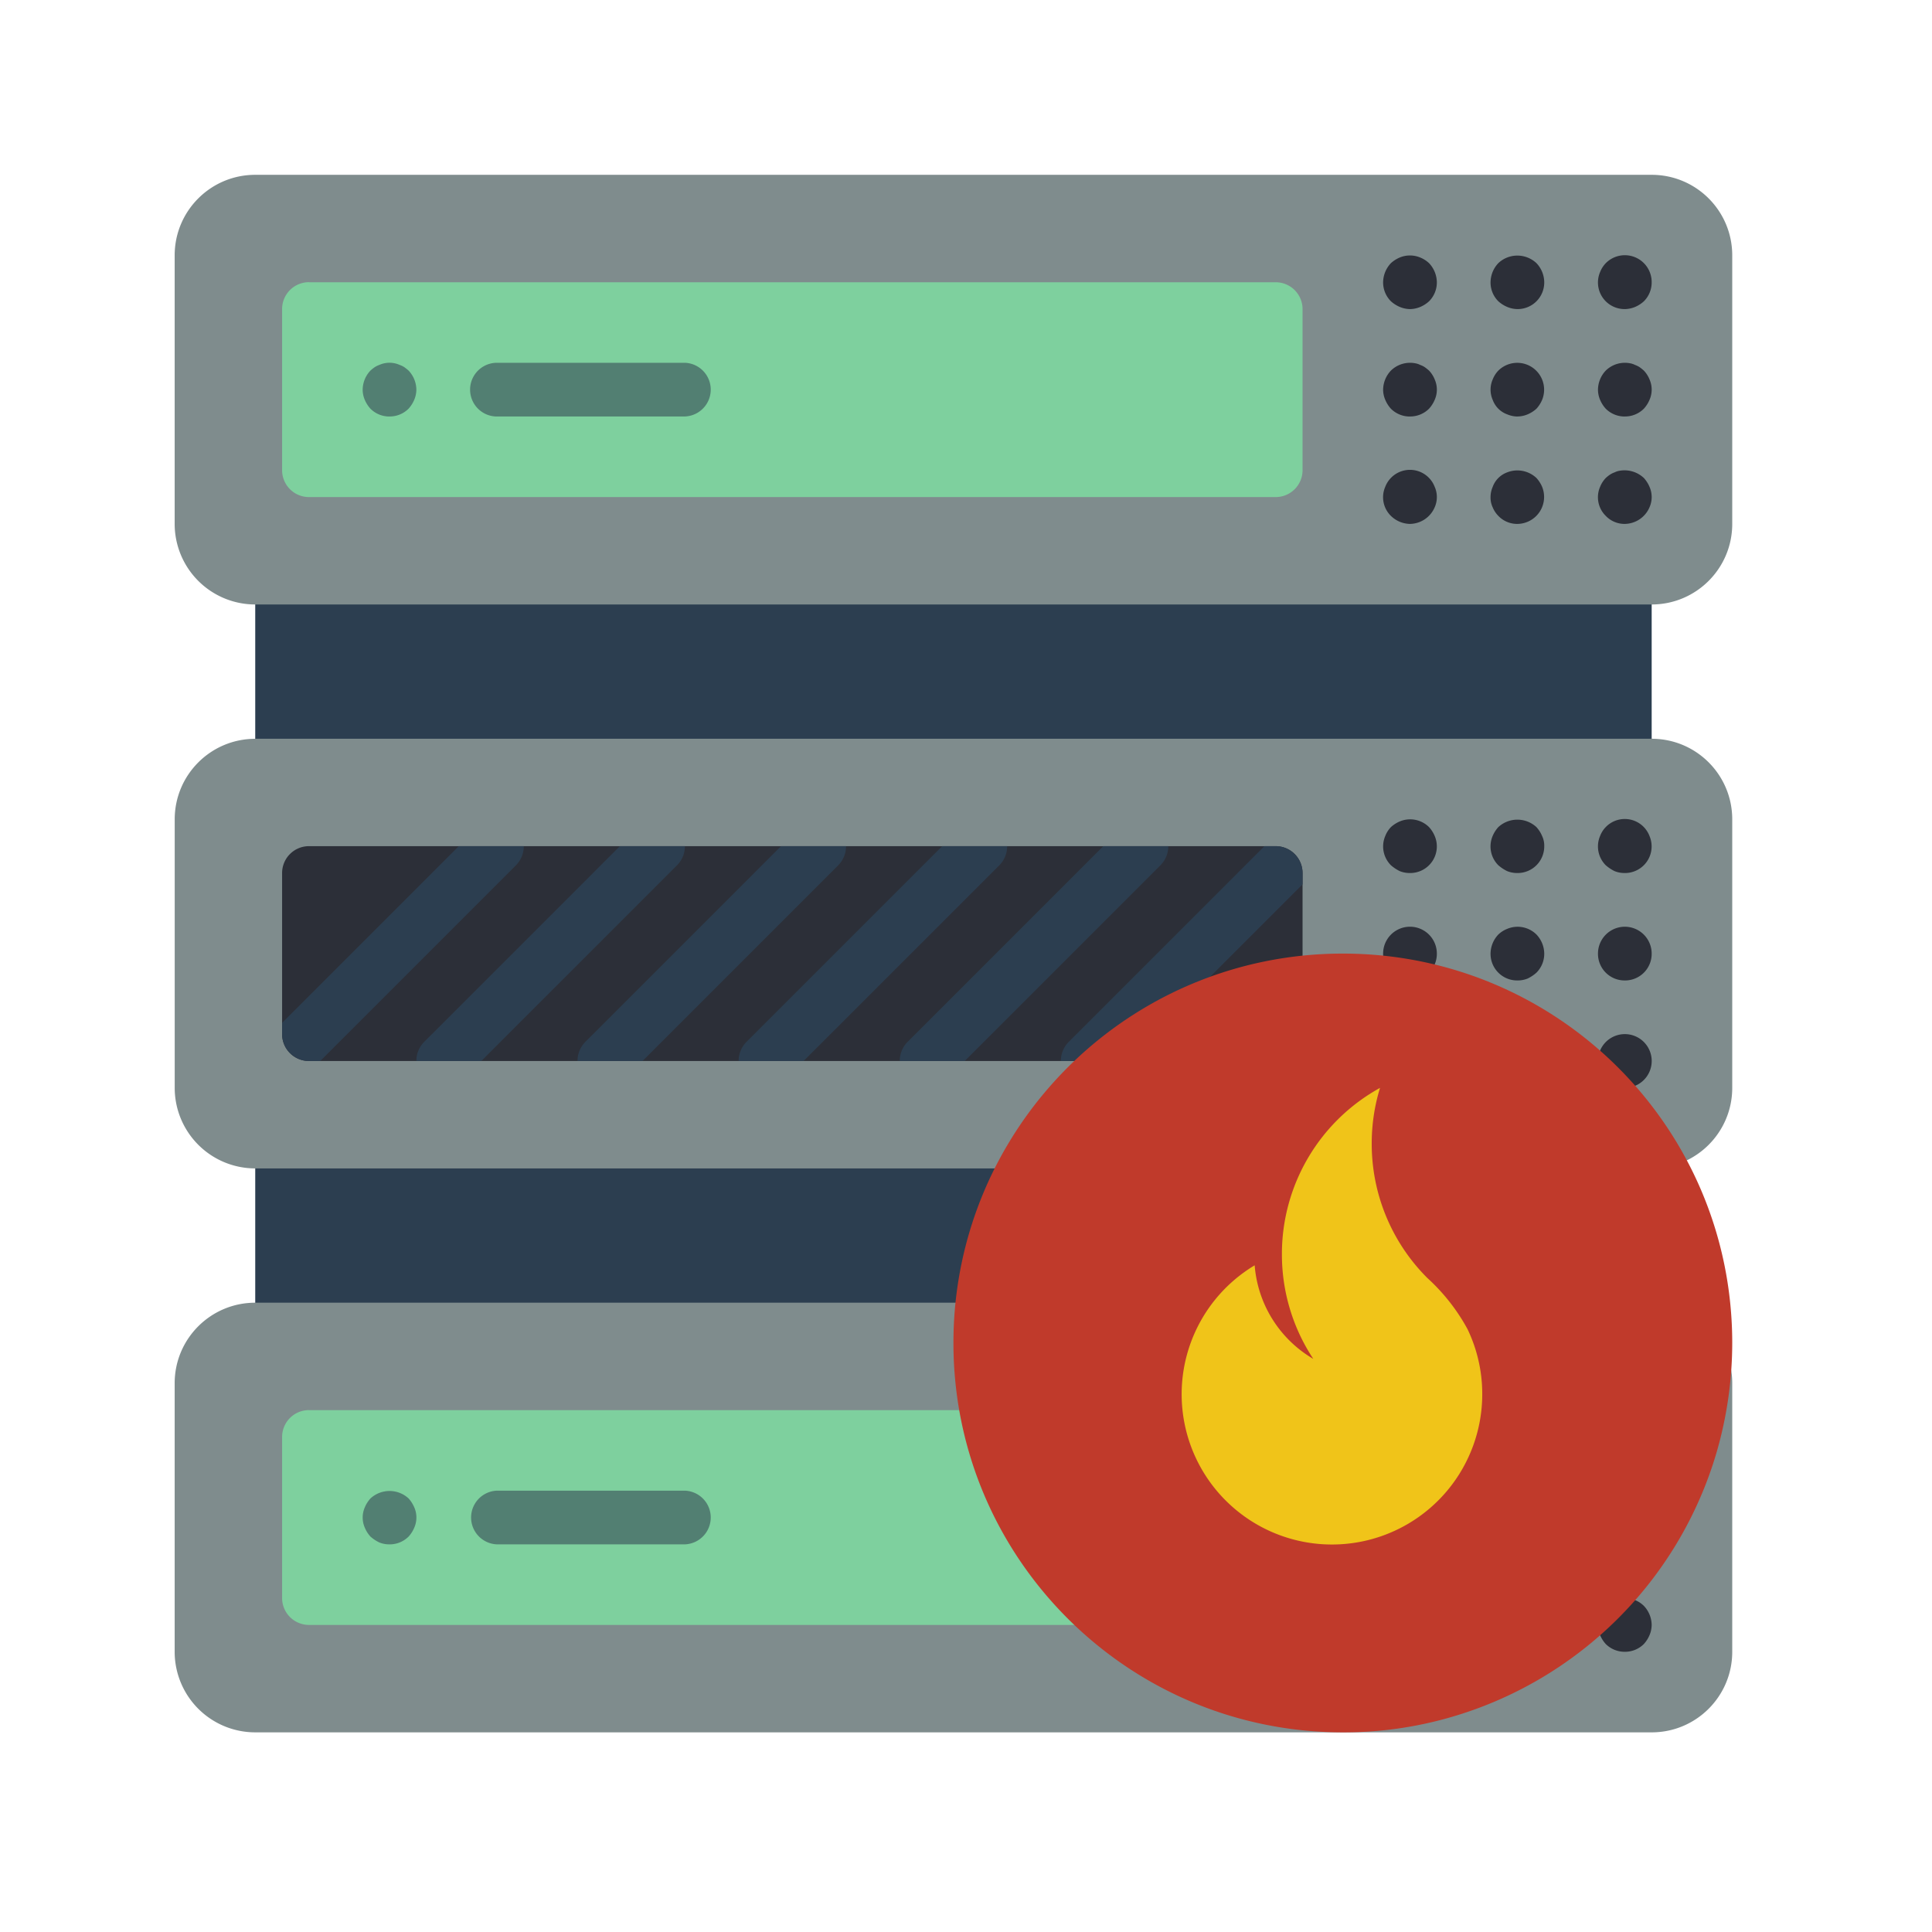 <svg xmlns="http://www.w3.org/2000/svg" width="512" height="512"><g fill="#2C3E50"><path d="M67.64 153.08h370.07v49.82H67.64zM67.64 295.41h370.07v64.05H67.64z"/></g><path fill="#7F8C8D" d="M67.64 46.33h370.07c11.8 0 21.35 9.55 21.35 21.35v71.16c0 11.8-9.56 21.35-21.35 21.35H67.64a21.35 21.35 0 0 1-21.35-21.35V67.68c0-11.8 9.56-21.35 21.35-21.35z"/><path fill="#7ED09E" d="M81.88 74.8h256.2a7.12 7.12 0 0 1 7.11 7.1v42.7a7.12 7.12 0 0 1-7.11 7.13H81.88a7.12 7.12 0 0 1-7.12-7.12V81.9a7.12 7.12 0 0 1 7.12-7.12z"/><g fill="#2C2F38"><path d="M373.66 81.91a7.22 7.22 0 0 1-2.7-.57 8.3 8.3 0 0 1-2.35-1.5 7.04 7.04 0 0 1-2.07-5.05 7.48 7.48 0 0 1 2.07-5.05 8.31 8.31 0 0 1 2.34-1.5 7.05 7.05 0 0 1 5.41 0c.87.35 1.67.86 2.35 1.5a7.5 7.5 0 0 1 2.07 5.05 7.07 7.07 0 0 1-2.07 5.06 8.3 8.3 0 0 1-2.35 1.5c-.85.35-1.77.55-2.7.56zM402.13 81.91a7.22 7.22 0 0 1-2.7-.57 8.3 8.3 0 0 1-2.36-1.5 7.03 7.03 0 0 1-2.06-5.05 7.48 7.48 0 0 1 2.06-5.05 7.3 7.3 0 0 1 2.35-1.5 7.4 7.4 0 0 1 7.76 1.5 7.47 7.47 0 0 1 2.06 5.05 7.05 7.05 0 0 1-6.98 7.12h-.13zM430.6 81.91a7.05 7.05 0 0 1-6.56-9.81c.34-.87.86-1.68 1.5-2.35a7.11 7.11 0 0 1 12.17 5.04 7.07 7.07 0 0 1-2.07 5.06 8.28 8.28 0 0 1-2.34 1.5c-.86.35-1.78.55-2.7.56zM373.66 110.38a7.07 7.07 0 0 1-5.06-2.07 8.26 8.26 0 0 1-1.49-2.35 6.91 6.91 0 0 1-.57-2.7 7.48 7.48 0 0 1 2.07-5.05 7.25 7.25 0 0 1 6.47-1.93c.45.08.88.22 1.28.43.46.16.9.37 1.28.64.37.27.73.55 1.07.86a7.4 7.4 0 0 1 1.5 2.34 6.68 6.68 0 0 1 0 5.41 8.3 8.3 0 0 1-1.5 2.35 7.06 7.06 0 0 1-5.05 2.06zM402.13 110.38a7.19 7.19 0 0 1-2.7-.57 6.41 6.41 0 0 1-3.85-3.85 6.74 6.74 0 0 1 0-5.4c.34-.87.85-1.68 1.5-2.35a7.12 7.12 0 0 1 11.6 7.75 8.28 8.28 0 0 1-1.5 2.35 8.27 8.27 0 0 1-2.35 1.5c-.85.36-1.77.55-2.7.56zM430.6 110.38a7.07 7.07 0 0 1-5.06-2.07 8.26 8.26 0 0 1-1.5-2.35 6.91 6.91 0 0 1-.56-2.7 7.48 7.48 0 0 1 2.06-5.05 7.25 7.25 0 0 1 6.47-1.93c.45.08.88.22 1.29.43.45.16.88.37 1.28.64.37.27.72.55 1.06.86a7.41 7.41 0 0 1 1.5 2.34 6.68 6.68 0 0 1 0 5.41 8.28 8.28 0 0 1-1.5 2.35 7.06 7.06 0 0 1-5.05 2.06zM373.66 138.84c-1.9-.03-3.7-.8-5.06-2.13a6.92 6.92 0 0 1-1.5-7.69 7.02 7.02 0 0 1 13.11 0 6.68 6.68 0 0 1 0 5.41 7.24 7.24 0 0 1-6.55 4.41zM402.13 138.84a6.86 6.86 0 0 1-5.06-2.13 7.05 7.05 0 0 1-1.5-2.28 6.04 6.04 0 0 1-.56-2.7c0-.93.2-1.85.57-2.7a6.42 6.42 0 0 1 3.84-3.85 7.37 7.37 0 0 1 7.76 1.5 8.23 8.23 0 0 1 1.5 2.34 7.14 7.14 0 0 1-6.55 9.82zM430.6 138.84a6.86 6.86 0 0 1-5.06-2.13 6.92 6.92 0 0 1-1.5-7.69 7.3 7.3 0 0 1 1.5-2.34c.33-.31.69-.6 1.07-.86.4-.27.82-.48 1.28-.64.42-.21.88-.36 1.35-.43a7.5 7.5 0 0 1 6.4 1.92 8.29 8.29 0 0 1 1.5 2.35 6.68 6.68 0 0 1 0 5.41 7.23 7.23 0 0 1-6.55 4.41z"/></g><g fill="#527F72"><path d="M103.23 110.38a7.07 7.07 0 0 1-5.06-2.07 8.33 8.33 0 0 1-1.5-2.35 6.93 6.93 0 0 1-.56-2.7 7.47 7.47 0 0 1 2.06-5.05c.34-.31.7-.6 1.07-.86.4-.27.82-.48 1.28-.64a6.6 6.6 0 0 1 5.4 0c.47.16.9.37 1.29.64.37.27.73.55 1.07.86a7.47 7.47 0 0 1 2.06 5.05c-.01.93-.2 1.85-.57 2.7a8.28 8.28 0 0 1-1.5 2.35 7.06 7.06 0 0 1-5.04 2.06zM181.5 110.38h-49.8a7.12 7.12 0 0 1 0-14.24h49.8a7.12 7.12 0 0 1 0 14.23z"/></g><path fill="#7F8C8D" d="M67.64 345.23h370.07c11.8 0 21.35 9.55 21.35 21.35v71.16c0 11.8-9.56 21.35-21.35 21.35H67.64a21.35 21.35 0 0 1-21.35-21.35v-71.17c0-11.79 9.56-21.34 21.35-21.34z"/><path fill="#7ED09E" d="M81.88 373.7h256.2a7.12 7.12 0 0 1 7.11 7.1v42.7a7.12 7.12 0 0 1-7.11 7.12H81.88a7.12 7.12 0 0 1-7.12-7.11v-42.7a7.12 7.12 0 0 1 7.12-7.12z"/><g fill="#2C2F38"><path d="M373.66 380.8a7.07 7.07 0 0 1-5.06-2.05 8.26 8.26 0 0 1-1.49-2.35 6.74 6.74 0 0 1 0-5.41c.34-.87.85-1.67 1.5-2.35a8.29 8.29 0 0 1 2.34-1.5 7.05 7.05 0 0 1 5.41 0 6.42 6.42 0 0 1 3.85 3.85 6.69 6.69 0 0 1 0 5.4 8.33 8.33 0 0 1-1.5 2.36 7.08 7.08 0 0 1-5.05 2.06zM402.13 380.8a7.07 7.07 0 0 1-5.06-2.05 8.28 8.28 0 0 1-1.5-2.35 6.74 6.74 0 0 1 0-5.41 6.9 6.9 0 0 1 9.26-3.84 6.4 6.4 0 0 1 3.84 3.84c.36.85.56 1.77.57 2.7.02.94-.17 1.86-.57 2.7a8.26 8.26 0 0 1-1.5 2.36 7.08 7.08 0 0 1-5.04 2.06zM430.6 380.8a7.07 7.07 0 0 1-5.06-2.05 8.26 8.26 0 0 1-1.5-2.35 6.74 6.74 0 0 1 0-5.41c.34-.87.86-1.67 1.5-2.35a7.45 7.45 0 0 1 10.1 0 8.3 8.3 0 0 1 1.5 2.35 6.69 6.69 0 0 1 0 5.4 8.31 8.31 0 0 1-1.5 2.36 7.07 7.07 0 0 1-5.05 2.06zM373.66 409.27a7.05 7.05 0 0 1-6.55-9.8 6.41 6.41 0 0 1 3.84-3.85 7.26 7.26 0 0 1 7.76 1.5 8.3 8.3 0 0 1 1.5 2.34 6.68 6.68 0 0 1 0 5.4 8.27 8.27 0 0 1-1.5 2.36c-.7.63-1.5 1.15-2.35 1.57-.86.33-1.78.5-2.7.48zM402.13 409.27a7.05 7.05 0 0 1-6.55-9.8 6.41 6.41 0 0 1 3.84-3.85 7.26 7.26 0 0 1 7.76 1.5 8.23 8.23 0 0 1 1.5 2.34 6.68 6.68 0 0 1 0 5.4 8.2 8.2 0 0 1-1.5 2.36 7.1 7.1 0 0 1-5.05 2.05zM430.6 409.27a7.06 7.06 0 0 1-5.06-2.06 8.22 8.22 0 0 1-1.5-2.35 6.74 6.74 0 0 1 0-5.4 6.41 6.41 0 0 1 3.85-3.85 7.23 7.23 0 0 1 7.75 1.5c.63.69 1.14 1.48 1.5 2.34a6.69 6.69 0 0 1 0 5.41 8.27 8.27 0 0 1-1.5 2.35 7.07 7.07 0 0 1-5.05 2.06zM373.66 437.74a7.22 7.22 0 0 1-2.7-.57 6.42 6.42 0 0 1-3.85-3.84 7.1 7.1 0 0 1-.57-2.7 7.12 7.12 0 1 1 13.66 2.7 8.3 8.3 0 0 1-1.49 2.35 8.3 8.3 0 0 1-2.35 1.5c-.85.36-1.77.55-2.7.56zM402.13 437.74a7.08 7.08 0 0 1-5.06-2.06 8.27 8.27 0 0 1-1.5-2.35 6.04 6.04 0 0 1-.56-2.7 7.48 7.48 0 0 1 2.06-5.06 8.28 8.28 0 0 1 2.35-1.5 6.87 6.87 0 0 1 4.13-.43c.45.08.87.23 1.28.44.46.15.89.37 1.28.64.37.26.73.55 1.07.85a7.47 7.47 0 0 1 2.06 5.06c-.01.93-.2 1.85-.57 2.7a8.23 8.23 0 0 1-1.5 2.35 7.05 7.05 0 0 1-5.04 2.06zM430.6 437.74a7.07 7.07 0 0 1-5.06-2.06 8.25 8.25 0 0 1-1.5-2.35 6.91 6.91 0 0 1-.56-2.7 7.48 7.48 0 0 1 2.06-5.06 8.25 8.25 0 0 1 2.35-1.5 7.13 7.13 0 0 1 7.75 1.5 7.48 7.48 0 0 1 2.07 5.06c-.02.93-.2 1.85-.57 2.7a8.3 8.3 0 0 1-1.5 2.35 7.07 7.07 0 0 1-5.05 2.06z"/></g><g fill="#527F72"><path d="M103.23 409.27a7.04 7.04 0 0 1-2.7-.5c-.85-.4-1.64-.93-2.36-1.56a8.26 8.26 0 0 1-1.49-2.35 6.74 6.74 0 0 1 0-5.4c.36-.87.87-1.66 1.5-2.36a7.45 7.45 0 0 1 10.1 0c.63.7 1.13 1.5 1.5 2.35a6.7 6.7 0 0 1 0 5.41 8.27 8.27 0 0 1-1.5 2.35 7.07 7.07 0 0 1-5.05 2.06zM181.5 409.27h-49.8a7.12 7.12 0 0 1 0-14.23h49.8a7.12 7.12 0 0 1 0 14.23z"/></g><path fill="#7F8C8D" d="M67.64 195.78h370.07c11.8 0 21.35 9.55 21.35 21.35v71.16c0 11.8-9.56 21.35-21.35 21.35H67.64A21.35 21.35 0 0 1 46.3 288.3v-71.16c0-11.8 9.56-21.35 21.35-21.35z"/><g fill="#2C2F38"><path d="M81.88 224.24h256.2a7.12 7.12 0 0 1 7.11 7.12v42.7a7.12 7.12 0 0 1-7.11 7.12H81.88a7.12 7.12 0 0 1-7.12-7.12v-42.7a7.12 7.12 0 0 1 7.12-7.12zM373.66 231.36a7.02 7.02 0 0 1-2.7-.5c-.85-.41-1.64-.94-2.35-1.56a7.06 7.06 0 0 1-1.5-7.76c.34-.87.85-1.67 1.5-2.35a8.29 8.29 0 0 1 2.34-1.5 7.11 7.11 0 0 1 7.76 1.5 8.28 8.28 0 0 1 1.5 2.35 7.05 7.05 0 0 1-6.55 9.82zM402.13 231.36a7.02 7.02 0 0 1-2.7-.5c-.86-.41-1.65-.94-2.36-1.56a7.05 7.05 0 0 1-1.5-7.76 8.3 8.3 0 0 1 1.5-2.35 7.45 7.45 0 0 1 10.1 0 8.28 8.28 0 0 1 1.5 2.35c.4.85.6 1.77.57 2.7a7.05 7.05 0 0 1-6.98 7.12h-.13zM430.6 231.36a7.01 7.01 0 0 1-2.71-.5c-.85-.41-1.64-.94-2.35-1.56a7.06 7.06 0 0 1-1.5-7.76 7.01 7.01 0 0 1 13.09 0 7.05 7.05 0 0 1-6.54 9.82zM373.66 259.83a7.05 7.05 0 0 1-7.12-6.99v-.13a7.12 7.12 0 1 1 14.24 0 7.05 7.05 0 0 1-6.99 7.12h-.13zM402.13 259.83a7.05 7.05 0 0 1-7.12-6.99v-.13a7.48 7.48 0 0 1 2.06-5.05 7.3 7.3 0 0 1 2.35-1.5 7.1 7.1 0 0 1 7.76 1.5 7.47 7.47 0 0 1 2.06 5.05 7.07 7.07 0 0 1-2.06 5.05c-.7.63-1.5 1.16-2.35 1.57-.86.34-1.78.51-2.7.5zM430.6 259.83a7.05 7.05 0 0 1-7.12-6.99v-.13a7.11 7.11 0 1 1 14.23 0 7.05 7.05 0 0 1-6.98 7.12h-.14zM373.66 288.3a7.05 7.05 0 0 1-7.12-6.99v-.13a7.12 7.12 0 1 1 7.25 7.11h-.13zM402.13 288.3a7.05 7.05 0 0 1-7.12-6.99v-.13a7.12 7.12 0 0 1 14.23 0 7.06 7.06 0 0 1-2.06 5.05c-.7.63-1.5 1.15-2.35 1.56-.86.35-1.78.52-2.7.5zM430.6 288.3a7.05 7.05 0 0 1-7.12-6.99v-.13a7.12 7.12 0 1 1 7.25 7.11h-.14z"/></g><g fill="#2C3E50"><path d="M138.81 224.24c0 1.9-.73 3.71-2.06 5.06l-51.88 51.88h-3a7.14 7.14 0 0 1-7.11-7.12v-2.99l46.83-46.83h17.22zM127.56 281.18l51.88-51.89a7.13 7.13 0 0 0 2.07-5.05h-17.23l-51.88 51.88a7.14 7.14 0 0 0-2.06 5.06h17.22zM224.2 224.24c.02 1.9-.72 3.71-2.05 5.06l-51.88 51.88h-17.23c0-1.9.74-3.71 2.07-5.06l51.88-51.88h17.22zM266.9 224.24c.02 1.9-.72 3.71-2.05 5.06l-51.89 51.88h-17.22c0-1.9.74-3.71 2.07-5.06l51.88-51.88h17.22zM309.6 224.24c.02 1.9-.72 3.71-2.06 5.06l-51.88 51.88h-17.22c0-1.9.73-3.71 2.07-5.06l51.88-51.88h17.22zM345.2 231.36v2.99l-46.84 46.83h-17.22c0-1.9.73-3.71 2.07-5.06l51.88-51.88h2.98a7.14 7.14 0 0 1 7.12 7.12z"/></g><path fill="#C03A2B" d="M459.06 355.9c-.01 9.88-1.43 19.7-4.2 29.18a103.3 103.3 0 0 1-70.52 70.03 101.62 101.62 0 0 1-28.47 3.98c-57 0-103.2-46.2-103.2-103.2 0-56.98 46.2-103.18 103.2-103.18 56.99 0 103.19 46.2 103.19 103.19z"/><path fill="#F0C419" d="M392.81 369.45a39.83 39.83 0 1 1-60.31-34.13 31.57 31.57 0 0 0 15.54 24.8 50.1 50.1 0 0 1-8.32-27.74v-.48a50.26 50.26 0 0 1 26-43.6 50.13 50.13 0 0 0-2.2 14.79 50.2 50.2 0 0 0 14.72 35.57l.03.03a51.72 51.72 0 0 1 10.64 13.55 39.64 39.64 0 0 1 3.9 17.21z"/></svg>
